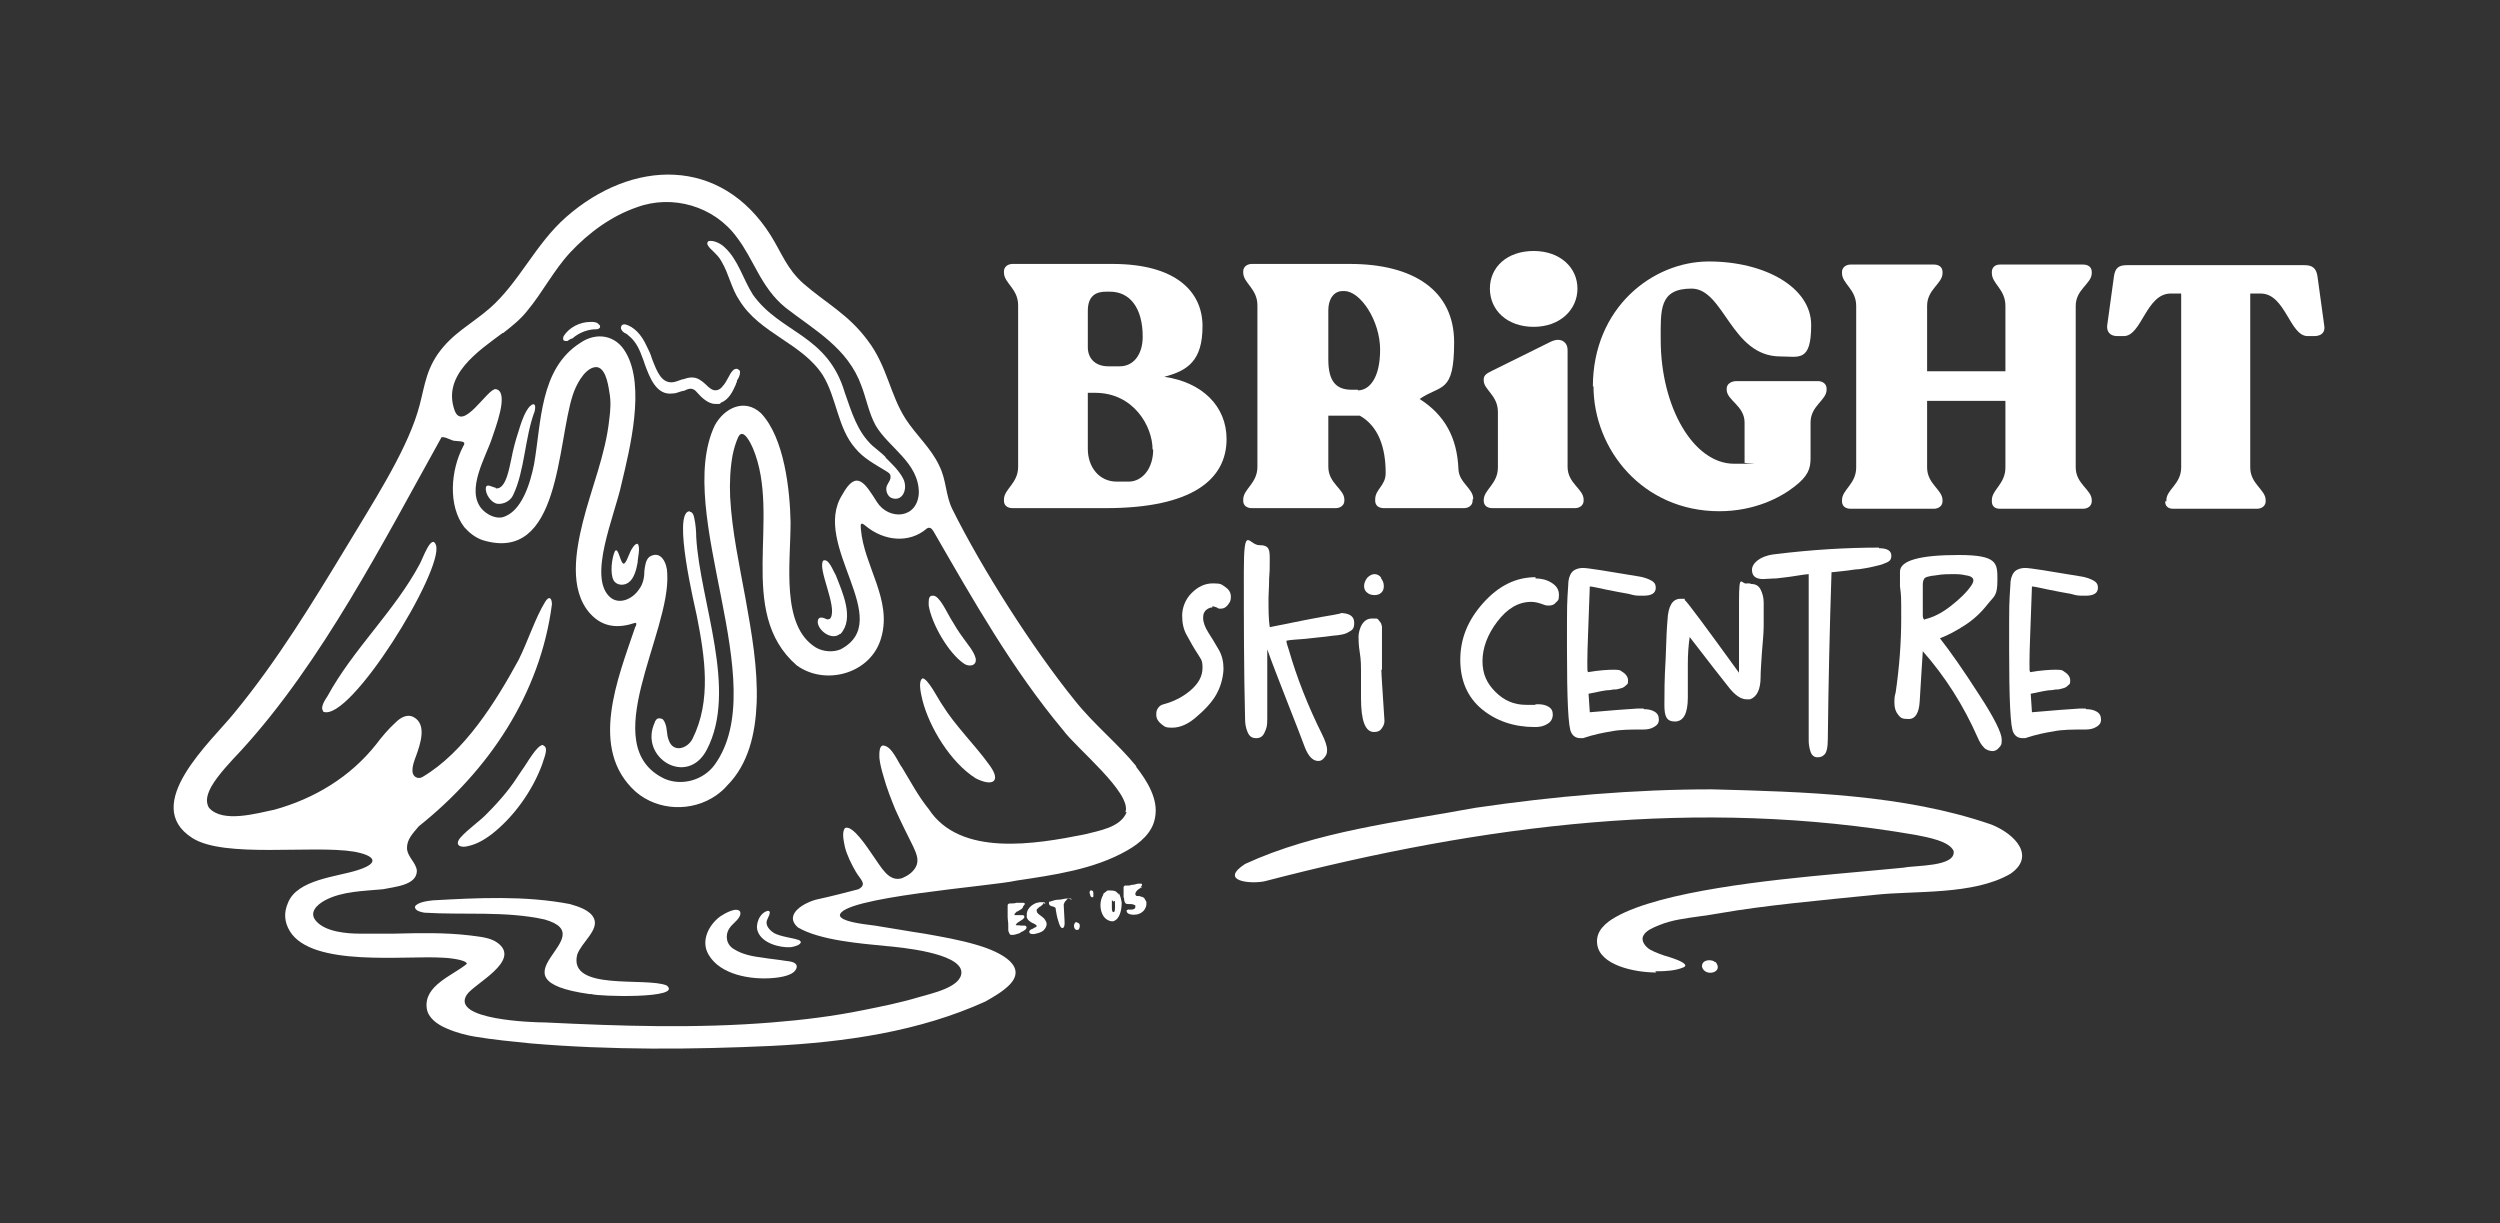 <?xml version="1.0" encoding="UTF-8"?>
<svg xmlns="http://www.w3.org/2000/svg" id="Layer_1" version="1.1" viewBox="0 0 405.4 198.4">
  <rect x="0" y="0" width="405.4" height="198.4" fill="#333333" stroke="none"/>
  <defs>
    <style>
      .st0 {
        fill: none;
      }

      .st1 {
        fill: #fff;
      }
    </style>
  </defs>
  <g>
    <g>
      <g>
        <path class="st1" d="M198.9,71.2c0,6.5-5.5,11.2-19.6,11.2h-15.1c-.8,0-1.4-.4-1.4-1.2v-.2c0-1.7,2.3-2.6,2.3-5.3v-26.2c0-2.7-2.3-3.6-2.3-5.3v-.2c0-.7.6-1.2,1.4-1.2h16.2c10.3,0,14.6,4.5,14.6,10.1s-2.4,7.2-6.2,8.2c6.2.9,10.1,4.8,10.1,10.1ZM176.4,56.3c0,1.9,1.3,3.1,3.3,3.1h1.9c2.2,0,3.7-1.9,3.7-4.8,0-4.7-2.1-7.3-5.3-7.3h-.7c-1.6,0-2.9.7-2.9,3.1v6ZM186.9,72.9c0-3.8-3.1-9.2-9.3-9.2h-1.2v9.1c0,2.9,1.8,5.3,4.7,5.3h1.9c2.3,0,4-2.2,4-5.2Z"></path>
        <path class="st1" d="M238.8,81v.2c0,.7-.6,1.2-1.4,1.2h-13c-.8,0-1.4-.4-1.4-1.2v-.2c0-1.7,1.7-2.2,1.7-4.3,0-4.2-1.2-7.6-4.2-9.3h-5.1v8.3c0,2.7,2.6,3.6,2.6,5.3v.2c0,.7-.6,1.2-1.4,1.2h-13.6c-.8,0-1.4-.4-1.4-1.2v-.2c0-1.7,2.3-2.6,2.3-5.3v-26.2c0-2.7-2.3-3.6-2.3-5.3v-.2c0-.7.6-1.2,1.4-1.2h15.9c10.3,0,16.9,4.3,16.9,12.7s-2.1,6.8-5.6,9.2c4.1,2.6,6.1,6.3,6.3,11.4.1,2.2,2.4,3.1,2.4,4.8ZM220.2,63.3c1.8,0,3.6-1.9,3.6-6.6s-3.2-9.5-5.8-9.5h-.3c-1.4,0-2.3,1.3-2.3,3.1v8c0,3.6,1.3,4.9,3.8,4.9h1Z"></path>
        <path class="st1" d="M240.6,81.3v-.2c0-1.7,2.3-2.6,2.3-5.3v-9c0-2.7-2.3-3.6-2.3-5.1v-.2c0-.7.6-1,1.4-1.4l9.5-4.7c1.7-.8,2.7.2,2.7,1.3v19c0,2.7,2.6,3.6,2.6,5.3v.2c0,.7-.6,1.2-1.4,1.2h-13.4c-.8,0-1.4-.4-1.4-1.2ZM241.6,46.8c0-3.5,2.8-6.1,7.1-6.1s7.1,2.7,7.1,6.1-2.8,6.2-7.1,6.2-7.1-2.7-7.1-6.2Z"></path>
        <path class="st1" d="M258.3,62.7c0-12.8,9.7-20.3,18.8-20.3s16.6,4.2,16.6,10.3-2,5.1-5,5.1c-8,0-9.1-11-14.4-11s-5,3.5-5,8.3c0,10.9,5.3,20.1,11.9,20.1s1.2,0,1.7-.2v-6.5c0-2.7-2.9-3.6-2.9-5.3v-.2c0-.7.7-1.2,1.6-1.2h13.2c.8,0,1.4.5,1.4,1.2v.2c0,1.7-2.6,2.6-2.6,5.3v5.8c0,1.7-.4,2.9-2.6,4.6-2.3,1.8-6.5,4-12.2,4-12.4,0-20.4-10-20.4-20.3Z"></path>
        <path class="st1" d="M298.7,81.3v-.2c0-1.7,2.3-2.6,2.3-5.3v-26.2c0-2.7-2.3-3.6-2.3-5.3v-.2c0-.7.6-1.2,1.4-1.2h13.5c.8,0,1.4.4,1.4,1.2v.2c0,1.7-2.5,2.6-2.5,5.3v10.6h12.7v-10.6c0-2.7-2.2-3.6-2.2-5.3v-.2c0-.7.5-1.2,1.3-1.2h13.5c.8,0,1.4.4,1.4,1.2v.2c0,1.7-2.6,2.6-2.6,5.3v26.2c0,2.7,2.6,3.6,2.6,5.3v.2c0,.7-.6,1.2-1.4,1.2h-13.5c-.8,0-1.3-.4-1.3-1.2v-.2c0-1.7,2.2-2.6,2.2-5.3v-10.8h-12.7v10.8c0,2.7,2.5,3.6,2.5,5.3v.2c0,.7-.6,1.2-1.4,1.2h-13.5c-.8,0-1.4-.4-1.4-1.2Z"></path>
        <path class="st1" d="M351.3,81.3v-.2c0-1.7,2.4-2.6,2.4-5.3v-28.2h-1.7c-4,0-4.7,6.9-7.6,6.9h-1.1c-1.1,0-1.7-.7-1.6-1.7l1.1-8c.2-1.3.7-1.8,2.1-1.8h28.8c1.3,0,1.9.5,2.1,1.8l1.1,8c.2,1.1-.5,1.7-1.6,1.7h-1.1c-2.9,0-3.6-6.9-7.6-6.9h-1.7v28.2c0,2.7,2.5,3.6,2.5,5.3v.2c0,.7-.6,1.2-1.4,1.2h-13.6c-.8,0-1.3-.4-1.3-1.2Z"></path>
      </g>
      <g>
        <path class="st1" d="M196.6,98.5c-.4,0-.8.2-1.1.5-.3.3-.4.7-.4,1.2,0,.7.3,1.5.8,2.3.6.9,1.1,1.8,1.7,2.8.6,1,.8,2.1.8,3.1s-.3,2.5-.9,3.7c-.6,1.3-1.7,2.6-3.2,3.9-1.5,1.4-2.9,2-4.2,2s-1.2-.2-1.8-.6c-.5-.4-.8-.9-.8-1.5s.1-.8.3-1.1c.2-.3.5-.5.9-.6,1.5-.4,3-1.1,4.3-2.2,1.3-1.1,2-2.3,2-3.7s-.3-1.4-.8-2.3c-.6-.9-1.1-1.8-1.7-2.9-.6-1-.8-2.1-.8-3.3s.5-2.6,1.5-3.6c1-1,2.1-1.6,3.5-1.6s1.4.2,2,.6c.6.4.9.9.9,1.6s-.2.9-.5,1.3c-.3.4-.7.6-1.1.6s-.4,0-.7-.2c-.3-.1-.6-.2-.7-.2Z"></path>
        <path class="st1" d="M217.2,99.4c1.6,0,2.4.5,2.4,1.6s-.4,1.2-1.1,1.6c-.3.2-1.1.4-2.5.5-1.3.2-2.8.3-4.4.5-1.6.1-2.6.2-3,.3,0,.3.2.9.4,1.5,1.3,4.5,3.1,9.1,5.4,13.7.5,1,.8,1.9.8,2.5s-.1.8-.4,1.2c-.3.4-.6.6-1,.6-.9,0-1.6-.7-2.2-2.2-.5-1.4-1.5-3.9-2.9-7.5-1.4-3.6-2.5-6.4-3.2-8.4,0,1.2,0,3.1,0,5.6,0,2.5,0,4.3,0,5.6s-.1,1.5-.4,2.2c-.3.7-.7,1-1.4,1s-1.1-.3-1.4-1-.4-1.4-.4-2.2c-.2-8-.2-15.9-.2-23.8s.8-4.3,2.5-4.3,1.7.8,1.7,2.4,0,1.7-.1,3.1c0,1.4-.1,2.4-.1,3.1,0,1.8,0,3.4.2,4.7,4.4-.9,7.9-1.6,10.4-2,.5-.1.9-.2,1.2-.2Z"></path>
        <path class="st1" d="M224,108.6c0,.7.2,3.5.5,8.2v.2c0,.4-.2.8-.5,1.2s-.7.5-1.2.5c-1.4,0-2.1-1.8-2.1-5.5v-.2c0-.5,0-1.2,0-2.2,0-1,0-1.7,0-2.2s0-1.6-.2-2.8c-.2-1.2-.2-2.1-.2-2.6s.2-1.4.6-2c.4-.6.9-.9,1.6-.9s.5,0,.7,0c.2,0,.3.2.4.3s.2.3.3.4.1.3.2.6c0,.3,0,.5,0,.6v1.2c0,.6,0,1.4,0,2.6,0,1.2,0,2,0,2.6ZM223.9,93.7c.3.4.5.8.5,1.3s-.1.8-.4,1.1c-.3.3-.7.4-1.1.4s-.9-.1-1.2-.4c-.4-.3-.5-.7-.5-1.1s.2-.9.5-1.3c.4-.4.8-.6,1.2-.6s.8.2,1.1.6Z"></path>
        <path class="st1" d="M249,93.8c.9,0,1.8.2,2.6.7.8.5,1.2,1.1,1.2,2s-.2.9-.5,1.2c-.3.4-.7.5-1.2.5s-.6-.1-1.2-.3c-.6-.2-1.1-.3-1.6-.3-2.1,0-3.9,1.1-5.5,3.2s-2.4,4.3-2.4,6.4.7,3.6,2.1,5c1.4,1.4,3,2.1,5,2.1h1.4c.1-.1.3-.1.5-.1.6,0,1.2.1,1.7.4.5.3.7.7.7,1.3s-.3,1.2-.9,1.5c-.6.4-1.3.5-2,.5-3.4,0-6.3-1-8.6-2.9-2.3-1.9-3.5-4.6-3.5-8s1.2-6.4,3.7-9.2,5.3-4.2,8.5-4.2Z"></path>
        <path class="st1" d="M266.6,115c.6,0,1.2.1,1.7.4.5.3.7.7.7,1.3s-.3.9-.8,1.2-1.1.4-1.7.4c-2.1,0-3.8,0-5.2.3-1.3.2-2.8.5-4.6,1.1,0,0-.2,0-.4,0-.7,0-1.2-.3-1.5-.9-.5-.8-.7-5.4-.7-13.6s0-6.9.2-10.3c0-.9.2-1.6.6-2.1.3-.4,1-.7,1.8-.7s3.8.5,9.2,1.4c.6.1,1.2.3,1.8.6.6.3.8.7.8,1.2,0,.9-.7,1.3-2,1.3s-1.3,0-2.4-.3c-1.1-.2-2.3-.4-3.7-.7-1.4-.3-2.3-.5-2.6-.5-.2,6.1-.4,10.1-.4,12.2s0,1.1.1,1.7c1.7-.3,3.2-.4,4.3-.4s1,.2,1.5.5c.4.3.7.7.7,1.2s0,.6-.3.8c-.2.2-.4.4-.8.5-.4.1-.7.2-.9.2-.2,0-.5,0-.9.1-.8,0-2,.3-3.5.6l.2,3c3.4-.3,6-.5,7.7-.6.2,0,.6,0,1,0Z"></path>
        <path class="st1" d="M284,94.7c.7,0,1.2.3,1.5.9.3.6.5,1.3.5,2.1,0,1.2,0,2.5,0,3.8,0,1.4-.2,2.9-.3,4.5s-.2,2.9-.2,3.8c0,2-.6,3.2-1.7,3.6-.1,0-.3,0-.6,0-.9,0-1.9-.7-2.9-2-1.2-1.5-3.3-4.2-6.3-8.1-.2,1.4-.3,2.8-.3,4.4s0,.4,0,.7c0,.3,0,.5,0,.7v2.7s0,1.3,0,1.3c0,2.6-.7,3.9-2.1,3.9s-1.7-.9-1.7-2.7,0-4.2.2-7.4c.1-3.2.2-5.3.3-6.3.1-2.3.8-3.5,2.1-3.5s.5,0,.7.2c.4.3,3.3,4.2,8.8,11.8,0-2.5,0-6.4,0-11.5s.4-2.7,1.3-3c0,0,.2,0,.4,0Z"></path>
        <path class="st1" d="M304.7,88.9c1.3,0,2,.4,2,1.2s-.4,1-1.2,1.3c-.4.2-1,.3-1.8.5-.8.2-1.6.3-2.2.4-.7,0-1.5.2-2.6.3-1,.1-1.7.2-1.9.2-.3,9-.5,18-.6,27,0,1.4-.2,2.3-.6,2.6-.3.3-.6.4-1.1.4s-.9-.3-1.1-.9c-.2-.6-.3-1.2-.3-1.8,0-3,0-7.5,0-13.5,0-6,0-10.5,0-13.5-.2,0-1,.1-2.2.3-1.2.2-2.3.3-3.1.4-.8,0-1.5.1-2.1.1-1.2,0-1.8-.5-1.8-1.5s1.2-2.2,3.5-2.5c6.4-.8,12.1-1.1,17.1-1.1Z"></path>
        <path class="st1" d="M314.5,103.4c1.8,2.3,3.9,5.3,6.4,9.2,2.5,3.8,3.7,6.3,3.7,7.3s-.1.9-.4,1.3-.7.6-1.1.6-1.1-.2-1.4-.6c-.4-.4-.7-.9-1-1.6-2.3-5.2-5.2-9.8-8.9-14-.1,1.8-.3,4.5-.5,8.1-.1,1.9-.7,2.9-1.8,2.9s-1.3-.2-1.7-.7c-.4-.5-.6-1.1-.6-1.9s0-1,.2-1.7c.6-4.1.9-8.1.9-12s0-3.6-.2-5.2c0-.2,0-.6,0-1.1,0-.6,0-1,0-1.3,0-1.8,3.2-2.7,9.5-2.7s6.3,1.3,6.3,4-.5,2.6-1.6,4c-1.1,1.4-2.3,2.5-3.7,3.4-1.4.9-2.7,1.6-4,2.1ZM312.2,100.4c1.3-.3,2.7-1,4.1-2.1,1.4-1.1,2.6-2.2,3.4-3.4.2-.3.3-.6.3-.8,0-.4-.4-.7-1.2-.8-.8-.2-1.5-.2-2.2-.2s-1.6,0-2.7.2c-1.1.1-1.8.3-1.9.6-.1.2-.2.4-.2.9v5c0,.4.1.6.3.7Z"></path>
        <path class="st1" d="M338.3,115c.6,0,1.2.1,1.7.4.5.3.7.7.7,1.3s-.3.9-.8,1.2-1.1.4-1.7.4c-2.1,0-3.8,0-5.2.3-1.3.2-2.8.5-4.6,1.1,0,0-.2,0-.4,0-.7,0-1.2-.3-1.5-.9-.5-.8-.7-5.4-.7-13.6s0-6.9.2-10.3c0-.9.2-1.6.6-2.1.3-.4,1-.7,1.8-.7s3.8.5,9.2,1.4c.6.1,1.2.3,1.8.6.6.3.8.7.8,1.2,0,.9-.7,1.3-2,1.3s-1.3,0-2.4-.3c-1.1-.2-2.3-.4-3.7-.7-1.4-.3-2.3-.5-2.6-.5-.2,6.1-.4,10.1-.4,12.2s0,1.1.1,1.7c1.7-.3,3.2-.4,4.3-.4s1,.2,1.5.5c.4.3.7.7.7,1.2s0,.6-.3.8c-.2.2-.4.4-.8.5-.4.1-.7.2-.9.2-.2,0-.5,0-.9.1-.8,0-2,.3-3.5.6l.2,3c3.4-.3,6-.5,7.7-.6.2,0,.6,0,1,0Z"></path>
      </g>
      <g>
        <path class="st1" d="M278,155.9c-.8-.4-2.1-.2-2,.9.5,1.7,3.6.9,2.2-.8h-.2Z"></path>
        <path class="st1" d="M268.6,157.7c-3.6,0-9.2-1.2-9.6-4.6-.3-2.1,1.4-3.5,3-4.4,7.4-4.2,25-6,35.9-7,3.6-.3,7.4-.7,10.8-1,1.8-.4,8.5-.1,8.1-2.7-.7-1.6-4.1-2.2-6.1-2.6-35.2-6.1-69.9-1.8-105.6,7.5-2.3.5-7.5,0-3.2-2.8,11.5-5.3,24.9-6.8,37.3-9.1,12.9-1.9,25.8-3,38.4-3,15,.4,31.1.8,45.3,5.7,4,1.6,7.2,5.2,3.1,8-6,3.5-15.6,2.7-21.9,3.4-8.9.9-17.9,1.7-25.3,3-2.2.4-4.3.6-6.5,1-1.1.2-2.2.5-3.2.9s-2.2.9-2.6,1.7c-.5.9.4,1.9,1.1,2.3s2,.9,3.1,1.2c1.9.6,3.3,1.3,2.2,1.7-1.2.5-2.8.6-4.1.6h-.4Z"></path>
      </g>
    </g>
    <g>
      <g>
        <g>
          <path class="st1" d="M52.4,115.3c-.5-.6.3-1.8.7-2.4,4.2-7.7,10.9-13.8,15-21.5.4-.7,1.9-5,2.6-3,1.3,4-14,28.9-18.3,27h0Z"></path>
          <path class="st1" d="M149.5,110c.9-.2,2.7,3.5,3.3,4.3,2.1,3.4,5.3,6.5,7.6,9.7,2.1,2.8.5,3.6-2.2,2.2-4.1-2.6-7.5-8.3-8.6-12.6-.2-.9-.8-3.1,0-3.6h0Z"></path>
          <path class="st1" d="M88.1,120.9c1,.3,0,2.3-.2,3.1-1.6,4.3-4.6,8.5-8.2,11.3-1.2.9-2.4,1.6-3.8,1.9-1,.3-2.3,0-1.3-1.3,1.3-1.5,3.2-2.7,4.5-4.1,1-1,2-2.1,2.9-3.2,1-1.2,1.7-2.3,2.7-3.8.7-.9,2.4-4.1,3.4-4h0Z"></path>
          <path class="st1" d="M151.3,96.6c1-.1,2.3,2.8,2.8,3.6.7,1.2,1.3,2.2,2.2,3.4.7,1,1.6,2,1.9,3.1.3,1.3-1.1,1.5-1.9.9-2.5-1.7-5.2-6.4-5.7-9.4,0-.6-.1-1.5.5-1.6h0Z"></path>
          <path class="st1" d="M111.9,83c.3,0,.6.4.7,1.1.2.9.3,2.1.3,3,.6,10.5,6.8,24.8,1.7,34.5-3.2,6.1-11.1,1.2-8.4-4.5,0-.2.2-.3.3-.5.3-.2.7-.1.9,0s.4.5.5.8c.3.8.2,1.7.5,2.5.7,2.3,3.1,1.5,3.9-.1,3.1-6.2,2-13.3.7-19.9-.3-1.5-4-16.8-1.2-17h0Z"></path>
          <path class="st1" d="M143.5,74.1c1,1,2.2,2.1,2.9,3.4.6,1,.5,2.6-.5,3.2-.5.3-1.3.2-1.7-.2s-.6-1.1-.4-1.7c.2-.5.7-1,.6-1.6,0-.4-.4-.6-.7-.8-1.8-1.1-3.7-2.1-5-3.7-2.9-3.3-3-8.2-5.3-11.9-3.4-5.2-10.2-6.7-13.5-12.1-1.3-1.9-1.7-4.3-2.9-6.3-.3-.6-.8-1.1-1.3-1.6-.4-.4-.8-.7-1-1.2,0-.2,0-.4.2-.5.8-.2,2,.4,2.6,1,2.2,2,3,5.2,4.6,7.7,4.5,6.3,12.1,6.4,14.9,15.9,1.1,3.1,2,6.3,4.5,8.6.7.6,1.5,1.2,2.2,1.9Z"></path>
          <path class="st1" d="M136.2,102.8c-1.3,1.1-3.5-.5-3.6-1.9,0-.8.5-.9,1.2-.6.3.2.7.2.9-.1,1.1-1.9-2.2-8-1.2-9.3.9-.4,1.6,1.7,2,2.3,1.1,2.8,3.1,7.1.8,9.6h0Z"></path>
          <path class="st1" d="M80.4,79.2c1.7.2,2.2-3.5,2.5-4.7.3-1.6.7-3.1,1.2-4.6.3-1,.7-2.3,1.3-3.3.6-1.1,1.7-1.7,1.3.1-1.6,4.2-1.6,9.7-3.5,13.6-.4.9-1.5,1.5-2.5,1.4s-2.1-1.6-1.9-2.7c.2-.6,1,0,1.6.1h0Z"></path>
          <path class="st1" d="M103.4,88.2c.5.5,0,2.3,0,3-.2,1.2-.6,2.6-1.4,3.2-.7.6-2,.6-2.5-.3-.6-1.1-.3-3.6.2-4.7.6-.9.9,2.2,1.5,2,.5-.3.8-1.8,1.4-2.6.2-.3.5-.7.9-.6h0Z"></path>
          <g>
            <path class="st1" d="M120,60.3s0,0,0,0c0-.3-.3-.4-.5-.5-.5,0-.7.3-1,.7-.2.3-.3.6-.5.9-.2.4-.5.9-.8,1.2,0,0,0,0,0,0-.4.6-1.2,1-2,.4,0,0,0,0,0,0-.3-.2-.5-.4-.8-.7-.3-.3-.6-.5-.9-.7-.9-.6-1.9-.4-2.7-.1-.1,0-.2,0-.4.1-.5.2-1.1.4-1.5.4-1.6,0-2.3-1.5-3.2-3.9-.2-.7-.5-1.3-.8-1.9-.9-2-2.1-3.2-3.5-3.6-.2,0-.5,0-.6.2-.1.2-.2.4,0,.7.1.2.3.4.7.6.1,0,.3.2.4.3,0,0,0,0,0,0,.9.7,1.6,1.7,2.2,3.4.1.3.3.7.4,1.1.8,2.2,1.9,5.3,4.6,4.9.6,0,1.1-.3,1.6-.4.2,0,.4-.1.6-.2.7-.3,1.2-.2,1.7.4h0c.7.8,1.8,1.9,3,1.9s.6,0,.9-.2c1.3-.5,1.9-1.8,2.4-2.9,0-.1.1-.3.2-.5v-.2c.3-.4.5-.9.5-1.3,0,0,0,0,0-.1Z"></path>
            <path class="st1" d="M97.1,52.6c-.3-.4-.9-.4-1.3-.4,0,0,0,0,0,0-1.8,0-3.5.9-4.4,2.3,0,.1-.2.4,0,.7,0,0,.2.1.3.1s.2,0,.3,0c.2-.1.4-.3.7-.4h.1c1-.9,2.3-1.4,3.5-1.5,0,0,0,0,0,0,0,0,.1,0,.2,0,.3,0,.6,0,.8-.3,0,0,0,0,0-.1h0c0,0,0-.1,0-.2Z"></path>
          </g>
        </g>
        <g>
          <path class="st1" d="M129.9,152.7c-.1.6-1.1.8-1.7.9-1.9.1-4.6-.7-5.3-2.5-.5-1.2.3-3.1,1.6-3.4.3,0,.4.2.3.4,0,.4-.5,1-.5,1.5,0,.7.6,1.3,1.2,1.7,1.1.6,3.1.8,3.9,1.1.2,0,.4.2.4.3h0Z"></path>
          <path class="st1" d="M129.2,156.8c-.2,1.4-2.7,1.7-3.9,1.8-3.5.3-8.5-.5-10.4-3.8-1.3-2.2,0-4.8,1.9-6.2.6-.4,2.6-1.6,3.2-.8.4,1-1.2,1.9-1.7,2.7-.8,1.2-.5,2.7.7,3.4,1.4.9,3.1,1.2,4.7,1.4,1.2.2,2.4.3,3.6.5.6.1,1.8.1,1.9.9Z"></path>
        </g>
        <path class="st1" d="M95.6,161.2c-17.1-2.4,2.6-9.3-7.3-12.1-6.3-1.4-13.2-.7-19.5-1.1-.5-.1-1.6-.3-1.5-1,.4-.7,2-.9,2.9-1,7.2-.4,14.9-.8,22.2.6,1.4.4,3.3,1,3.9,2.3.9,1.9-2,3.9-2.7,5.9-1.5,6,11.1,3.6,14.5,5,2.8,2.2-11.2,1.8-12.2,1.4h-.3Z"></path>
        <path class="st1" d="M184.3,124.3c-3-3.7-6.9-6.8-10-10.7-6.8-8.4-15.1-21.4-19.9-31.1-1.1-2.3-.9-4.6-2.1-7-1.3-2.8-3.7-4.9-5.4-7.5-2.6-4-3-8.6-6.2-12.8-3.1-4.2-6.7-6-10.4-9.2-2.7-2.4-3.5-4.9-5.3-7.8-8.1-12.9-22.5-12.4-33.2-3-5,4.4-7.6,10.6-12.4,14.8-3,2.6-6,4-8.4,7.4-2.2,3.2-2.2,6-3.3,9.5-2.1,6.8-7.6,15.2-11.3,21.4-5.7,9.4-11.4,18.8-18.4,27.3-3.7,4.6-15.3,14.9-6.8,20.3,5.2,3.3,19.4,1.1,26.2,2.2,3.3.6,4.4,1.8.6,3-3.4,1.1-9.8,1.5-11.3,5.3-.7,1.6-.6,3.1.3,4.6,3.6,5.9,18.7,3.9,24.8,4.3.6,0,3.9.3,3.9,1-2.3,1.9-7,3.5-6.5,7.2.2,1.5,1.6,2.6,3.3,3.3,1.6.7,3.3,1.1,4.5,1.3,3,.5,6.1.8,9.1,1.1,13,1.1,26.1,1,39.1.4,11.8-.6,23.8-2.3,34.6-7.2,1.4-.8,2.8-1.6,3.9-2.7,3.4-3.5-2.9-5.8-5.4-6.5-2.7-.8-5.6-1.3-8.4-1.8-2.7-.4-5.4-.9-8-1.3-2.5-.3-5.4-.7-5.7-1.6-.3-3,24.8-4.8,28.6-5.7,6-.9,12.6-1.8,18-4.9,2.1-1.2,4.1-2.9,4.5-5.3.6-3-1.3-6-3.1-8.3ZM81.6,54c1.4-1.1,2.8-2.2,3.9-3.6,2.5-3,4.3-6.6,7-9.5,3-3.2,6.7-5.9,10.8-7.3,5.7-2.1,12.5-.2,16.2,4.9,1.3,1.7,2.3,3.7,3.3,5.5,1.2,2.2,2.6,4.3,4.6,5.9,4.6,3.6,10.1,6.5,12.3,12.7.8,2.1,1.2,4.4,2.3,6.4,2.1,3.6,7,6,7,10.9-.2,4.3-4.9,4.5-6.8,1.5-1.9-3-3.3-5.4-5.6-1.2-5.2,8.1,8.7,20.4-.3,25.1-1.2.5-2.8.4-4-.3-5.7-3.5-4.1-13.6-4.1-20.3-.1-5.2-1-13.7-4.8-17.7h0c-2.7-2.5-6-.8-7.5,2-6.7,14.2,9.5,41.8,0,55-1.8,2.5-5.3,3.5-8.1,2.3-11.3-5.3,1-23.6.4-33.3,0-1.6-1-3.9-2.9-2.7-.6.5-.7,1.5-.8,2.2,0,1.1-.2,2.2-.9,3.1-1,1.5-3.1,2.5-4.6,1.3-3.8-3.2.7-13.3,1.8-18.5,1.3-5.5,3.9-15.7.7-21.2-1.6-2.9-4.8-3.4-7.4-1.6-6.6,4.2-6.3,12.9-7.5,19.7-.6,3-2,7.8-5.2,8.6-1.2.2-2.5-.5-3.3-1.4-2.6-3.1.7-8.4,1.7-11.5.4-1.3,2.9-7.5.6-7.9-1.3-.2-5.4,7.1-6.7,3.4-2-5.7,3.9-9.6,7.8-12.5ZM182.7,131.7c-1,2.5-4.5,3-6.8,3.6-8,1.6-20.2,3.7-25.3-4.1-1.7-2.1-2.9-4.4-4.3-6.7-.7-.9-1.6-3.4-3-3.6-.8-.1-.7,1.4-.7,2,.1,1,.4,2.1.7,3.1.5,1.8,1.2,3.6,1.9,5.3.9,2,1.9,4,2.9,6,.5,1.1,1,2.2.4,3.3-.5.9-1.3,1.4-2.2,1.8-2.2.7-3.4-1.8-4.7-3.6-.9-1.3-3.4-5.2-4.6-4.5-.5.7-.2,2,0,3,.3,1.3,1.1,2.9,1.8,4.1.7,1.2,1.9,2,.4,2.8-2.3.6-4.2,1.1-6.5,1.6-2,.4-5.8,2.4-3.3,4.6,3.6,2.1,10.2,2.6,14.2,3,2.3.2,12.1,1.1,12.3,4.2.1,2.5-4.9,3.5-6.9,4.1-3,.9-6,1.5-9,2.1-4.9,1-9.8,1.6-14.8,2-12.3,1-24.5.6-36.8,0-1.9,0-15.4-.4-12.7-4.5,1.2-1.8,8.9-5.5,5-8.4-1.2-.9-3-1-4.4-1.2-4.1-.5-8.3-.4-12.4-.3-1.9,0-3.8,0-5.6,0-2.1,0-5.5-.3-7-2-1.3-1.4.1-2.7,1.4-3.4,2.8-1.5,6.3-1.5,9.4-1.8,1.8-.4,5.5-.6,5.5-3-.1-1.3-1.6-2.3-1.6-3.7,0-1.4.9-2.3,1.9-3.5,11.3-9,19.7-21.4,21.6-36,0-1.1-.5-1.4-1.1-.4-1.6,2.6-2.8,6.4-4.3,9.4-3.7,6.8-8.8,15-15.6,19-.7.4-1.5,0-1.6-.8-.1-.9.3-1.9.6-2.7.6-1.7,1.8-5-.4-6.2-1.1-.6-2.2.1-3,.9-1.1,1-2.2,2.3-3.1,3.5-4.2,5.3-10,8.8-16.5,10.6-2.9.6-8.4,2.2-10.6-.3-.7-1.1-.2-2.4.4-3.5,1.1-1.9,3.2-4.1,4.8-5.8,13.1-14.3,23.1-33.9,32.5-50.8.8-.1,1.5.6,2.3.6.9.1,1.8,0,1.2.9-2,3.8-2.5,9.6.2,13.1.8.9,1.8,1.7,3,2.1,12.6,3.8,12-15.7,14.6-23.6.5-1.5,1.7-3.9,3.3-4.4,1.9-.6,2.4,2.6,2.6,3.9.3,1.5.2,3,0,4.5-.6,5.7-2.9,11.1-4.3,16.7-1.1,4.5-2.3,10.9,1.2,14.8,2.1,2.3,4.6,2.4,7.3,1.5.3,0,.2.4,0,.7-2.8,8.3-7.6,19.8.1,26.7,3.6,3.1,9.1,3.3,13,.6.7-.5,1.3-1,1.8-1.6,3.5-3.5,4.6-8.5,4.8-13.4.2-5.7-.8-11.3-1.8-16.9-1-5.5-2.2-10.9-2.5-16.5-.1-2.3,0-4.6.4-6.8.2-1,.5-2,.9-2.9.8-1.7,2.1,1.1,2.4,1.8,4.7,11.2-2.9,26.5,7.1,35.2,4.7,3.4,12.1,1.3,13.7-4.5,1.8-6.2-2.8-11.6-3.3-17.6-.1-.9,0-1.2.8-.5,2.9,2.4,7,2.9,9.9.4.5-.3.8,0,1.1.5,6.4,11.1,12.8,22.4,21,32.2,2.1,2.9,11.2,10.2,10.1,13.3Z"></path>
      </g>
      <g>
        <path class="st1" d="M165.9,147c0,.2-.2.4-.4.5,0,0,0,0,0,0-.2.1-.3.2-.5.3h0s0,0,0,0c0,0,0,0,0,0h0s0,0,0,0c0,0,0,0-.1,0,0,0,0,0-.1.1-.1.1-.3.3-.3.4,0,0,0,.1.1.1.1,0,.2,0,.3,0h0c.3,0,.7,0,.9,0h0s0,0,0,0c.2,0,.3.1.3.2s0,.2,0,.2c-.2.3-.6.5-.9.7-.2.1-.4.3-.5.5,0,0,0,0,0,0,.2.1.6,0,.8.1.2,0,.5,0,.7,0,.4.1.3.5,0,.7-.1.1-.3.2-.5.3h0c-.1,0-.2.1-.3.2,0,0,0,0,0,0h0c-.3.1-.6.2-1,.3-.1,0-.3,0-.4,0,0,0,0,0,0,0-.1,0-.2,0-.3-.2-.1-.2-.2-.4-.2-.6,0-.2,0-.5,0-.7h0c0,0,0,0,0-.1,0-.5-.1-.9-.1-1.4,0-.4,0-.8,0-1.2,0,0,0-.2,0-.3,0,0,0-.2,0-.2,0-.2,0-.3.3-.4,0,0,0,0,.2,0h0s0,0,0,0h0s0,0,0,0h0s0,0,.1,0c0,0,0,0,0,0,.3,0,.5,0,.8-.1.3,0,.8,0,1.1,0,.2,0,.3.1.3.2Z"></path>
        <path class="st1" d="M169.2,146.4c0,.3-.3.4-.5.6-.1,0-.3.2-.4.3,0,0,0,0,0,0h0s0,0,0,0t0,0h0s0,0,0,0c0,0,0,0,0,0h0s0,0,0,0h0s0,0,0,0t0,0h0s0,0,0,0c0,0-.1.1-.2.2,0,.1,0,.3.1.5.4.5,1.1.7,1.4,1.4.3.5,0,1.1-.4,1.5-.4.3-.8.4-1.2.5s-.6.1-.9,0c-.1,0-.2-.2-.2-.3h0s0,0,0,0h0c0-.2.2-.3.3-.4.2,0,.4-.2.6-.3,0,0,.2,0,.3-.2,0,0,0,0,0-.1,0,0,0,0,0,0,0-.1-.3-.2-.4-.3,0,0,0,0,0,0-.2-.1-.5-.2-.7-.4-.2-.1-.3-.3-.4-.4h0c0,0,0-.1-.1-.2h0s0,0,0,0h0s0,0,0,0t0,0h0s0,0,0,0c0,0,0,0,0,0,0,0,0-.2,0-.3h0c-.1-1.1.8-1.8,1.6-2.1,0,0,.2,0,.5-.1h0c.2,0,.4,0,.5,0h0s0,0,0,0h0c.2,0,.4,0,.4.3Z"></path>
        <path class="st1" d="M173.1,145.6s0,0,0,.1c0,.1-.2.3-.3.4t0,0h0s0,0,0,0h0s0,0,0,0t0,0s0,0,0,0h0c0,0-.2.2-.2.3,0,0,0,.1-.1.2,0,0,0,.2,0,.3,0,.6.1,1.3.1,1.9h0s0,0,0,0,0,0,0,0h0c0,.4.2,1.6-.3,1.7s0,0,0,0c-.4,0-.6-.9-.7-1.2-.2-.6-.3-1.2-.4-1.8,0-.2,0-.3-.2-.4,0,0,0,0,0,0,0,0,0,0,0,0,0,0-.1,0-.2-.1,0,0,0,0,0,0,0,0,0,0,0,0,0,0,0,0,0,0h0c-.3,0-.7-.2-.7-.5s0-.3.2-.3c.1,0,.2-.1.3-.1.3-.1.6-.2,1-.2.5,0,1-.2,1.5-.2.2,0,.6-.1.7.2Z"></path>
        <path class="st1" d="M174.6,149.6c.3,0,.5.2.5.5,0,.3-.1.7-.4.7s0,0-.1,0c-.4,0-.6-.8-.3-1.1,0-.1.2-.2.3-.2Z"></path>
        <path class="st1" d="M177.3,144.6c0,.2,0,.3,0,.5,0,0,0,0,0,.1,0,.2,0,.3-.2.3,0,0-.1,0-.2-.1-.1-.1-.1-.4-.2-.5,0-.1,0-.2,0-.3,0-.1.2-.3.3-.2.2,0,.3.2.3.4Z"></path>
        <path class="st1" d="M181.4,144.8c.3.5.4,1,.5,1.6,0,.8-.2,2.3-1,2.8-.1.1-.3.2-.5.2-.6,0-1.2-.4-1.5-.9-.6-1-.6-2.4,0-3.4,0,0,0,0,0-.1,0,0,0,0,0,0,0,0,0,0,0,0,0-.1.2-.2.3-.3,0,0,0,0,0,0,.1-.1.3-.2.4-.3,0,0,.2,0,.3,0,.3,0,.6,0,.9.1.3.1.5.4.6.6h0ZM180.5,146.2c0-.1-.1-.2-.2-.2h0s0,0,0,0c0,.1,0,.2,0,.3,0,.3,0,.6,0,.9,0,.2,0,.4.1.6,0,0,0,.1.2.1.3,0,.2-1.3.2-1.5,0,0,0-.2,0-.3Z"></path>
        <path class="st1" d="M185.3,143.8c-.3.2-.6.3-.8.5-.2.2-.4.4-.4.7,0,0,0,0,0,0,0,.1.1.2.2.3,0,0,.1,0,.2,0,.2,0,.4,0,.5.1.3,0,.6.2.7.5,0,0,.2.3.2.4,0,0,0,0,0,.1,0,.3,0,.6-.2.9-.2.5-.8.9-1.4,1s-1.5,0-1.6-.5c0,0,0-.1,0-.2,0,0,.1,0,.2-.1s0,0,.1,0c.2,0,.3,0,.5,0s.5-.1.6-.3c0-.1,0-.3,0-.4,0,0,0,0,0,0-.2-.1-.5-.2-.8-.2-.1,0-.2,0-.4,0-.4,0-.5-.2-.6-.6,0-.2,0-.4-.1-.5,0-.3,0-.7,0-1,0-.1,0-.5,0-.6,0,0,0,0,0-.1,0,0,.1-.1.2-.2,0,0,.1,0,.2,0,0,0,.2,0,.3,0,.2,0,.4,0,.5-.1.4,0,.7-.1,1.1-.2,0,0,.2,0,.3,0,.1,0,.2,0,.3,0,0,0,0,0,0,0,.1,0,.2.3-.2.6Z"></path>
      </g>
    </g>
  </g>
  <rect class="st0" x="0" width="405.4" height="198.4"></rect>
</svg>
